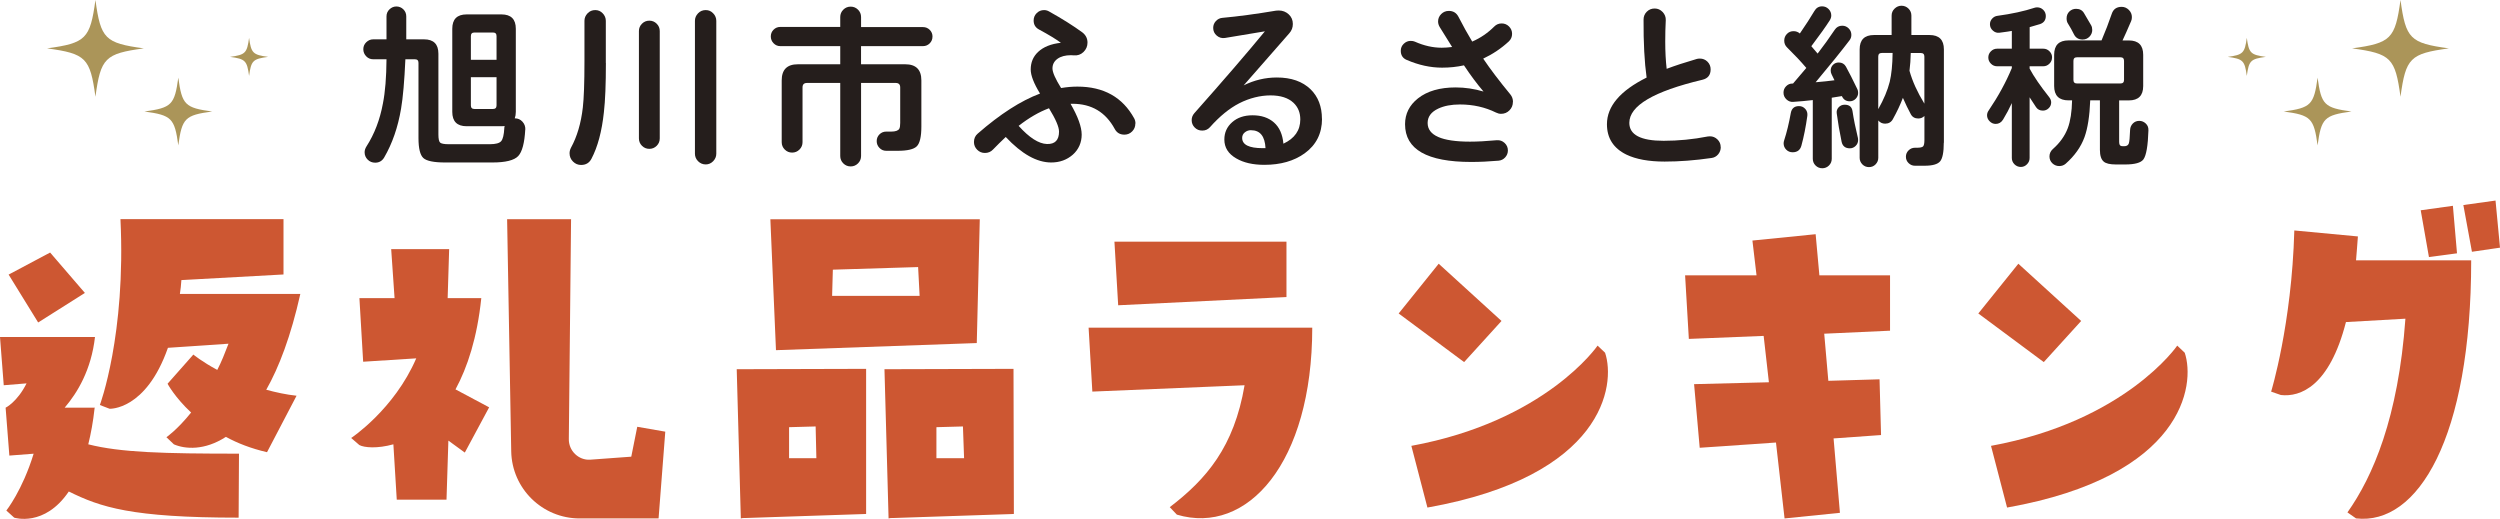 <svg viewBox="0 0 614.55 127.55" xmlns="http://www.w3.org/2000/svg"><g fill="#251e1c"><path d="m129.12 31.82c-.18 3.33-.76 5.51-1.74 6.55-.99 1.04-3.1 1.57-6.33 1.57h-11.65c-2.77 0-4.55-.37-5.34-1.1-.79-.74-1.19-2.37-1.19-4.9v-18.49c0-.59-.29-.88-.88-.88h-2.34c-.24 5.36-.59 9.4-1.06 12.14-.77 4.56-2.15 8.56-4.15 12-.5.85-1.24 1.28-2.21 1.28-.74 0-1.35-.25-1.85-.75s-.75-1.1-.75-1.81c0-.47.15-.94.44-1.41 1.97-3.06 3.32-6.59 4.06-10.59.56-2.82.85-6.44.88-10.86h-3.27c-.68 0-1.25-.24-1.72-.73s-.71-1.07-.71-1.74.24-1.25.73-1.72 1.05-.71 1.7-.71h3.27v-5.65c0-.68.24-1.25.73-1.72s1.05-.71 1.7-.71 1.25.24 1.72.71.71 1.04.71 1.72v5.65h4.37c2.35 0 3.53 1.18 3.53 3.53v19.86c0 1.06.14 1.72.42 1.99.28.26.98.4 2.1.4h10.11c1.44 0 2.38-.25 2.8-.75.43-.5.68-1.56.77-3.18 0-.18.03-.35.09-.53-.21.03-.47.04-.79.04h-8.56c-2.35 0-3.53-1.18-3.53-3.53v-20.43c0-2.35 1.18-3.53 3.53-3.53h8.56c2.35 0 3.53 1.18 3.53 3.53v20.43c0 .59-.09 1.12-.26 1.59h.04c.73 0 1.35.27 1.85.82s.73 1.18.71 1.92zm-7.06-17.12v-5.83c0-.59-.29-.88-.88-.88h-4.55c-.59 0-.88.29-.88.88v5.83zm0 11.21v-6.93h-6.31v6.93c0 .59.29.88.88.88h4.55c.59 0 .88-.29.88-.88z"/><path d="m148.94 15.49c0 5.21-.16 9.24-.49 12.09-.5 4.71-1.52 8.52-3.05 11.43-.53 1.03-1.38 1.54-2.56 1.54-.77 0-1.43-.28-1.99-.84s-.84-1.24-.84-2.03c0-.47.12-.93.35-1.37 1.5-2.74 2.47-6.03 2.91-9.89.26-2.24.4-6.02.4-11.34v-9.96c0-.71.26-1.32.77-1.85s1.14-.79 1.88-.79 1.32.26 1.83.79.77 1.15.77 1.85v10.37zm13.24 18.54c0 .71-.25 1.31-.75 1.81s-1.1.75-1.81.75-1.31-.25-1.81-.75-.75-1.1-.75-1.81v-26.39c0-.71.25-1.31.75-1.81s1.1-.75 1.81-.75 1.31.25 1.81.75.75 1.1.75 1.81zm13.9 3.75c0 .71-.26 1.32-.77 1.85-.52.53-1.13.79-1.83.79s-1.36-.26-1.88-.79-.77-1.15-.77-1.85v-32.66c0-.71.26-1.32.77-1.85s1.14-.79 1.88-.79 1.32.26 1.83.79.77 1.15.77 1.85z"/><path d="m229.22 9.01c0 .65-.23 1.2-.68 1.65s-1.01.68-1.65.68h-15.23v4.46h10.86c2.65 0 3.97 1.32 3.97 3.97v11.34c0 2.5-.38 4.12-1.13 4.86s-2.32 1.1-4.7 1.1h-2.82c-.65 0-1.2-.24-1.65-.71-.46-.47-.68-1.03-.68-1.68s.23-1.2.68-1.65 1.01-.68 1.65-.68h1.24c1.06 0 1.72-.24 1.99-.71.15-.29.22-.76.22-1.41v-8.74c0-.73-.37-1.1-1.1-1.1h-8.52v17.96c0 .71-.25 1.31-.75 1.81s-1.1.75-1.81.75-1.31-.25-1.81-.75-.75-1.1-.75-1.81v-17.96h-8.17c-.74 0-1.1.37-1.1 1.1v13.46c0 .71-.25 1.31-.75 1.81s-1.1.75-1.81.75-1.31-.25-1.81-.75-.75-1.1-.75-1.81v-15.18c0-2.65 1.32-3.97 3.97-3.97h10.42v-4.46h-14.74c-.65 0-1.2-.24-1.65-.71-.46-.47-.68-1.03-.68-1.68s.23-1.2.68-1.65c.46-.46 1.01-.68 1.65-.68h14.74v-2.43c0-.71.25-1.31.75-1.81s1.1-.75 1.81-.75 1.31.25 1.81.75.75 1.1.75 1.81v2.47h15.23c.65 0 1.2.23 1.65.68.46.46.68 1.01.68 1.65z"/><path d="m279.09 30.37c0 .77-.26 1.41-.79 1.94s-1.16.79-1.9.79c-1.09 0-1.88-.47-2.38-1.41-2.24-4.12-5.69-6.18-10.37-6.18h-.49c1.82 3.15 2.74 5.68 2.74 7.59s-.73 3.64-2.18 4.92c-1.46 1.28-3.23 1.92-5.32 1.92-3.53 0-7.25-2.09-11.17-6.27-1.06 1-2.1 2.03-3.13 3.09-.53.56-1.19.84-1.99.84-.74 0-1.37-.26-1.9-.79s-.79-1.16-.79-1.9c0-.85.31-1.55.93-2.07 5.5-4.8 10.61-8.08 15.31-9.84-1.53-2.5-2.29-4.47-2.29-5.91 0-1.74.6-3.18 1.81-4.32 1.32-1.24 3.19-1.99 5.61-2.25-1.18-.88-2.97-1.97-5.38-3.27-.88-.47-1.32-1.21-1.32-2.21 0-.71.25-1.31.75-1.81s1.1-.75 1.81-.75c.41 0 .81.1 1.19.31 3.27 1.82 6 3.55 8.21 5.16.85.65 1.28 1.49 1.28 2.52 0 .91-.33 1.68-.99 2.32-.66.63-1.45.9-2.36.82-.35-.03-.59-.04-.71-.04-1.38 0-2.49.29-3.31.88s-1.24 1.38-1.24 2.38c0 .94.71 2.55 2.12 4.81 1.41-.24 2.75-.35 4.02-.35 6.44 0 11.09 2.6 13.95 7.81.21.38.31.81.31 1.28zm-18.76 1.98c0-1.15-.82-3.06-2.47-5.74-2.44.91-4.93 2.35-7.46 4.33 2.62 2.91 4.94 4.4 6.97 4.46 1.97.06 2.96-.96 2.96-3.05z"/><path d="m324.98 29.18c0 3.62-1.43 6.46-4.28 8.52-2.62 1.88-5.91 2.82-9.89 2.82-2.82 0-5.13-.53-6.93-1.59-1.94-1.12-2.91-2.66-2.91-4.63 0-1.71.64-3.13 1.92-4.26s2.95-1.7 5.01-1.7c2.18 0 3.93.59 5.27 1.77s2.11 2.91 2.32 5.21c2.76-1.29 4.15-3.28 4.15-5.96 0-1.68-.56-3.04-1.68-4.1-1.3-1.21-3.18-1.81-5.65-1.81s-5.15.65-7.68 1.94c-2.41 1.24-4.81 3.19-7.19 5.87-.5.56-1.13.84-1.9.84s-1.35-.25-1.85-.75-.75-1.1-.75-1.81c0-.65.22-1.22.66-1.72 7.18-8.09 12.96-14.8 17.34-20.12-2.24.35-5.5.9-9.8 1.63-.76.12-1.44-.07-2.03-.57s-.88-1.13-.88-1.9c0-.65.22-1.21.66-1.68s.97-.74 1.59-.79c3.85-.35 8.25-.94 13.19-1.77.21-.03.43-.04.66-.04.97 0 1.79.32 2.47.95s1.01 1.42 1.01 2.36c0 .88-.29 1.65-.88 2.3-3.3 3.77-7.03 8.03-11.21 12.8 2.59-1.29 5.31-1.94 8.16-1.94 3.53 0 6.3.97 8.3 2.91 1.85 1.82 2.78 4.24 2.78 7.24zm-17.47 2.82c-.56 0-1.06.18-1.5.53s-.66.81-.66 1.37c0 1.68 1.68 2.52 5.03 2.52h.71c-.15-2.94-1.34-4.41-3.57-4.41z"/><path d="m371.9 25.07c0 .79-.28 1.48-.84 2.05s-1.25.86-2.07.86c-.41 0-.82-.1-1.24-.31-2.68-1.32-5.63-1.99-8.87-1.99-2.12 0-3.9.34-5.34 1.02-1.74.82-2.6 2-2.6 3.53 0 3.06 3.47 4.59 10.42 4.59 1.85 0 4.04-.12 6.57-.35.74-.06 1.38.16 1.92.66s.82 1.12.82 1.85c0 .65-.22 1.21-.66 1.7s-.99.76-1.63.82c-2.41.21-4.66.31-6.75.31-10.83 0-16.24-3.09-16.24-9.27 0-2.56 1.06-4.68 3.18-6.36 2.27-1.79 5.36-2.69 9.27-2.69 2.29 0 4.57.34 6.84 1.01-1.59-1.85-3.19-4-4.81-6.44-1.71.38-3.5.57-5.38.57-2.85 0-5.75-.63-8.69-1.9-.97-.41-1.46-1.16-1.46-2.25 0-.68.24-1.25.73-1.72s1.05-.71 1.7-.71c.41 0 .75.06 1.01.18 2.24 1 4.44 1.5 6.62 1.5.76 0 1.62-.06 2.56-.18-.94-1.5-1.96-3.13-3.05-4.9-.26-.44-.4-.9-.4-1.37 0-.71.26-1.32.77-1.83s1.14-.77 1.88-.77c1.06 0 1.84.47 2.34 1.41 1.18 2.29 2.31 4.34 3.4 6.13 2.03-.88 3.84-2.12 5.43-3.71.5-.5 1.1-.75 1.81-.75s1.31.25 1.81.75.75 1.1.75 1.81-.26 1.35-.79 1.85c-1.88 1.74-3.99 3.15-6.31 4.24 1.79 2.65 4.02 5.58 6.66 8.78.44.53.66 1.15.66 1.85z"/><path d="m423 36.15c0 .68-.21 1.27-.64 1.79-.43.51-.98.82-1.65.9-4.06.59-7.9.88-11.52.88-3.88 0-7.02-.57-9.4-1.72-3.18-1.56-4.77-4.05-4.77-7.46 0-4.41 3.25-8.24 9.75-11.47-.53-3.8-.78-8.55-.75-14.25 0-.77.26-1.41.79-1.94s1.18-.79 1.94-.79 1.42.29 1.96.86.8 1.24.77 2.01c-.09 1.65-.13 3.4-.13 5.25 0 2.5.12 4.74.35 6.71 2-.76 4.47-1.57 7.41-2.43.21-.06.46-.09.75-.09.74 0 1.36.26 1.88.77.51.52.77 1.14.77 1.88 0 1.38-.68 2.24-2.03 2.56-11.98 2.85-17.96 6.38-17.96 10.59 0 2.94 2.81 4.41 8.43 4.41 3.62 0 7.24-.35 10.86-1.06.18-.03.35-.04.53-.04.71 0 1.32.26 1.85.77.53.52.79 1.14.79 1.88z"/><path d="m456.77 22.82c0 .56-.2 1.04-.6 1.46-.4.41-.89.62-1.48.62-.88 0-1.52-.41-1.9-1.24l-.04-.04c-.82.15-1.65.28-2.47.4v15.01c0 .65-.23 1.2-.68 1.65s-1.01.68-1.65.68-1.2-.23-1.65-.68-.68-1.01-.68-1.65v-14.43c-1.44.18-3.03.32-4.77.44-.65.06-1.21-.14-1.7-.6s-.73-1.01-.73-1.65.21-1.15.64-1.59.93-.66 1.52-.66h.18c1.62-1.88 2.71-3.16 3.27-3.84-1.32-1.56-2.91-3.25-4.77-5.08-.44-.44-.66-.99-.66-1.63s.22-1.2.66-1.65c.44-.46.98-.68 1.63-.68.59 0 1.1.19 1.55.57 1.44-2.09 2.63-3.93 3.57-5.52.44-.76 1.07-1.15 1.9-1.15.62 0 1.15.22 1.59.66s.66.97.66 1.59c0 .41-.13.82-.4 1.24-.94 1.47-2.44 3.58-4.5 6.31.5.59 1.01 1.19 1.55 1.81 1.47-1.91 2.87-3.85 4.19-5.83.44-.68 1.06-1.02 1.85-1.02.62 0 1.15.22 1.59.66s.66.97.66 1.59c0 .5-.15.94-.44 1.32-1.94 2.56-4.72 6-8.34 10.33 1.77-.15 3.31-.31 4.63-.49l-.71-1.46c-.15-.29-.22-.6-.22-.93 0-.56.19-1.03.57-1.41s.85-.57 1.41-.57c.79 0 1.38.34 1.76 1.01.76 1.38 1.71 3.24 2.82 5.56.12.24.18.53.18.88zm-12.49 5.65c-.38 2.74-.87 5.18-1.46 7.33-.3 1.09-1.02 1.63-2.16 1.63-.62 0-1.14-.21-1.57-.64s-.64-.95-.64-1.57c0-.21.04-.44.13-.71.65-2 1.19-4.24 1.63-6.71.21-1.15.88-1.72 2.03-1.72.62 0 1.13.24 1.55.71.41.47.57 1.03.49 1.68zm12.44 5.43c.03.18.04.35.04.53 0 .56-.2 1.04-.6 1.43-.4.4-.88.6-1.43.6-1.12 0-1.8-.54-2.03-1.63-.5-2.41-.9-4.72-1.19-6.93-.09-.59.07-1.1.46-1.52.4-.43.89-.64 1.48-.64 1.15 0 1.79.54 1.94 1.63.29 1.94.74 4.12 1.32 6.53zm21.1 1.19c0 2.32-.3 3.85-.9 4.57s-1.88 1.08-3.82 1.08h-2.38c-.59 0-1.1-.21-1.55-.64-.44-.43-.66-.95-.66-1.57s.22-1.14.66-1.57.96-.64 1.55-.64h.49c.79 0 1.3-.11 1.52-.33s.33-.74.33-1.57v-5.91c-.41.41-.91.62-1.5.62-.85 0-1.47-.35-1.85-1.06-.65-1.21-1.3-2.54-1.94-4.02-.62 1.65-1.44 3.4-2.47 5.25-.41.74-1.05 1.1-1.9 1.1-.68 0-1.24-.26-1.68-.79v9.18c0 .62-.22 1.15-.66 1.61s-.99.68-1.63.68-1.19-.23-1.63-.68c-.44-.46-.66-.99-.66-1.61v-26.65c0-2.35 1.18-3.53 3.53-3.53h4.33v-4.77c0-.68.24-1.25.73-1.72s1.05-.71 1.7-.71 1.25.24 1.72.71.71 1.04.71 1.72v4.77h4.46c2.35 0 3.53 1.18 3.53 3.53v22.95zm-12.58-22.07h-2.65c-.59 0-.88.29-.88.88v12.93c1.35-2.38 2.29-4.62 2.82-6.71.44-1.85.68-4.22.71-7.11zm7.81 12.45v-11.56c0-.59-.3-.88-.88-.88h-2.47c-.03 1.5-.13 2.96-.31 4.37.71 2.56 1.93 5.25 3.66 8.08z"/><path d="m504.43 14.13c0 .59-.21 1.1-.64 1.52-.43.43-.93.64-1.52.64h-3.35v.57c1.03 1.94 2.63 4.28 4.81 7.02.32.41.49.84.49 1.28 0 .56-.2 1.04-.6 1.43-.4.4-.88.6-1.43.6-.74 0-1.3-.28-1.68-.84-.71-1.06-1.24-1.87-1.59-2.43v14.92c0 .59-.21 1.1-.64 1.54s-.93.66-1.52.66-1.14-.22-1.57-.66-.64-.96-.64-1.54v-13.5c-.62 1.35-1.34 2.71-2.16 4.06-.44.71-1.05 1.06-1.81 1.06-.56 0-1.05-.21-1.48-.64s-.64-.92-.64-1.48c0-.41.13-.81.4-1.19 2.35-3.47 4.25-6.94 5.69-10.42v-.44h-3.62c-.59 0-1.1-.21-1.52-.64-.43-.43-.64-.93-.64-1.52s.21-1.1.64-1.52c.43-.43.93-.64 1.52-.64h3.62v-4.37c-.44.09-1.44.24-3 .44-.62.09-1.17-.08-1.65-.51-.49-.43-.73-.95-.73-1.57 0-.53.18-.99.55-1.39s.8-.62 1.3-.68c3.47-.47 6.52-1.13 9.14-1.99.18-.06.38-.09.62-.09.59 0 1.09.21 1.5.62s.62.91.62 1.5c0 1-.47 1.66-1.41 1.99-.74.24-1.59.49-2.56.75v5.3h3.35c.59 0 1.1.21 1.52.64.43.43.64.93.64 1.52zm23.7 17.87c-.12 3.83-.53 6.22-1.24 7.19-.62.82-2.1 1.24-4.46 1.24h-2.3c-1.47 0-2.47-.24-3-.71-.62-.53-.93-1.49-.93-2.87v-12.18h-2.38c-.15 3.85-.62 6.87-1.41 9.05-.88 2.41-2.43 4.59-4.63 6.53-.44.38-.97.57-1.59.57s-1.21-.23-1.68-.68c-.47-.46-.71-1.02-.71-1.7s.28-1.31.84-1.81c1.71-1.5 2.93-3.21 3.66-5.12.65-1.74 1-4.02 1.06-6.84h-.88c-2.35 0-3.53-1.18-3.53-3.53v-7.68c0-2.35 1.18-3.53 3.53-3.53h8.12c.94-2.21 1.78-4.38 2.51-6.53.38-1.15 1.19-1.72 2.43-1.72.68 0 1.26.25 1.77.75.5.5.75 1.09.75 1.77 0 .38-.06.71-.18.97-.88 2.06-1.59 3.65-2.12 4.77h1.55c2.35 0 3.53 1.18 3.53 3.53v7.68c0 2.35-1.18 3.53-3.53 3.53h-2.38v10.11c0 .62.13.97.4 1.06.12.06.31.09.57.09h.26c.59 0 .96-.21 1.13-.64.16-.43.27-1.55.33-3.38.03-.62.26-1.14.68-1.57.43-.43.95-.64 1.57-.64s1.15.22 1.61.66.67.99.64 1.63zm-13.81-24.67c0 .65-.23 1.21-.68 1.68-.46.47-1.02.71-1.7.71-1 0-1.71-.44-2.14-1.32s-.92-1.77-1.48-2.65c-.21-.32-.31-.73-.31-1.24 0-.68.23-1.24.68-1.68.46-.44 1.01-.66 1.65-.66.88 0 1.53.35 1.94 1.04s1 1.7 1.77 3.02c.18.32.26.69.26 1.1zm7.81 12.31v-4.68c0-.59-.3-.88-.88-.88h-10.68c-.59 0-.88.29-.88.88v4.68c0 .59.29.88.88.88h10.68c.59 0 .88-.29.88-.88z"/></g><path d="m58.65 127.25c-26.38 0-33.92-2.57-41.74-6.43-5.98 8.83-13.42 6.43-13.42 6.43l-1.93-1.75s3.95-4.96 6.71-13.97l-5.97.46-.92-11.77s2.85-1.38 5.15-5.98l-5.61.46-.92-11.86h23.35c-.92 8.09-4.32 13.7-7.45 17.37h7.45l-.09.09c-.37 3.4-.92 6.34-1.56 8.92 7.91 2.02 18.57 2.3 37.05 2.3l-.09 15.72zm-46.33-65.17 8.55 9.93-11.49 7.26-7.26-11.77zm61.5 10.2c-2.3 10.3-5.24 18.02-8.37 23.53 2.39.64 4.87 1.19 7.45 1.47l-7.26 13.88c-3.95-.92-7.26-2.21-10.11-3.77-5.24 3.4-10.02 3.03-12.78 1.84l-1.84-1.75s2.67-1.84 6.07-6.07c-4.04-3.77-5.79-7.08-5.79-7.08l6.34-7.17s2.11 1.75 5.88 3.77c1.01-1.93 1.84-4.04 2.76-6.44l-14.89 1.01c-5.42 15.44-14.34 14.98-14.34 14.98l-2.39-.92s6.44-17.19 5.06-45.69h40.08v13.6l-25.1 1.38c-.09 1.2-.18 2.3-.37 3.4h29.6z" fill="#cd5732"/><path d="m86.32 107.67s10.57-6.99 16-19.58l-13.05.83-.92-15.63h8.64l-.83-12.04h14.25l-.37 12.04h8.27c-1.01 9.74-3.4 17.01-6.34 22.43l8.27 4.41-5.98 11.12-4.04-2.94-.46 14.52h-12.23l-.83-13.61c-3.95 1.1-7.17.83-8.37.18l-2.02-1.75zm56.17 19.77c-9.19 0-16.64-7.35-16.82-16.46l-1.01-57.09h15.72l-.55 53.96c-.09 2.94 2.39 5.33 5.24 5.15l10.11-.74 1.47-7.35 6.89 1.2-1.65 21.33z" fill="#cd5732"/><path d="m182.11 127.44-1.01-36.68 31.81-.09v35.67l-30.34 1.01zm8.64-41.37-1.38-32.17h51.48l-.74 30.43-49.37 1.75zm3.22 18.94v7.63h6.71l-.18-7.81zm10.76-38.71-.18 6.43h21.51l-.37-7.08-20.96.64zm13.7 61.14-1.01-36.68 31.72-.09.09 35.67-30.34 1.01zm11.76-22.43v7.63h6.8l-.28-7.81-6.53.18z" fill="#cd5732"/><path d="m267.61 80.55h54.97c0 33.28-16 51.11-33.28 45.96l-1.75-1.84c9.01-6.89 15.81-14.8 18.39-29.97l-37.42 1.56-.92-15.72zm48.63-21.14v13.61l-41.37 2.02-.92-15.63z" fill="#cd5732"/><path d="m369.1 78.9-9.19 10.11-16.09-11.95 9.84-12.23zm25.46 7.81c2.67 7.91-.28 30.34-43.67 38.06l-3.95-15.17c33.09-6.07 45.78-24.64 45.78-24.64z" fill="#cd5732"/><path d="m417.82 110.06-1.38-15.63 18.39-.46-1.29-11.4-18.39.74-.92-15.63h17.56l-1.01-8.55 15.54-1.56.92 10.11h17.37v13.61l-16.18.74 1.01 11.58 12.59-.37.37 13.7-11.67.83 1.56 18.29-13.61 1.38-2.11-18.66-18.75 1.29z" fill="#cd5732"/><path d="m511.59 78.9-9.19 10.11-16.09-11.95 9.84-12.23zm25.46 7.81c2.67 7.91-.28 30.34-43.67 38.06l-3.95-15.17c33.09-6.07 45.78-24.64 45.78-24.64z" fill="#cd5732"/><path d="m576.68 79.17c-4.05 15.81-11.22 18.48-16 17.93l-2.39-.83s5.06-16.46 5.7-39.62l15.63 1.47c-.18 2.11-.28 4.04-.46 5.88h28.31c0 43.76-13.15 65.18-28.31 63.43l-2.11-1.47c6.25-8.83 12.5-23.26 14.25-47.62zm20.4-15.99-2.02-11.49 7.91-1.1 1.01 11.68-6.89.92zm16.37-13.88 1.1 11.58-6.9 1.01-2.11-11.49z" fill="#cd5732"/><path d="m23.46 0c-1.3 9.54-2.35 10.59-11.89 11.89 9.54 1.3 10.59 2.35 11.89 11.89 1.3-9.54 2.35-10.59 11.89-11.89-9.54-1.3-10.59-2.35-11.89-11.89z" fill="#ab9559"/><path d="m43.83 19.09c-.91 6.68-1.64 7.41-8.32 8.32 6.68.91 7.41 1.64 8.32 8.32.91-6.68 1.64-7.42 8.32-8.32-6.68-.91-7.41-1.64-8.32-8.32z" fill="#ab9559"/><path d="m61.23 9.3c-.51 3.76-.92 4.17-4.68 4.68 3.76.51 4.17.92 4.68 4.68.51-3.76.92-4.17 4.68-4.68-3.75-.51-4.17-.92-4.68-4.68z" fill="#ab9559"/><path d="m590.09 0c1.3 9.54 2.35 10.59 11.89 11.89-9.54 1.3-10.59 2.35-11.89 11.89-1.3-9.54-2.35-10.59-11.89-11.89 9.54-1.3 10.59-2.35 11.89-11.89z" fill="#ab9559"/><path d="m569.71 19.09c.91 6.68 1.64 7.41 8.32 8.32-6.68.91-7.41 1.64-8.32 8.32-.91-6.68-1.64-7.42-8.32-8.32 6.68-.91 7.41-1.64 8.32-8.32z" fill="#ab9559"/><path d="m552.31 9.3c.51 3.76.92 4.17 4.68 4.68-3.76.51-4.17.92-4.68 4.68-.51-3.76-.92-4.17-4.68-4.68 3.75-.51 4.17-.92 4.68-4.68z" fill="#ab9559"/></svg>
